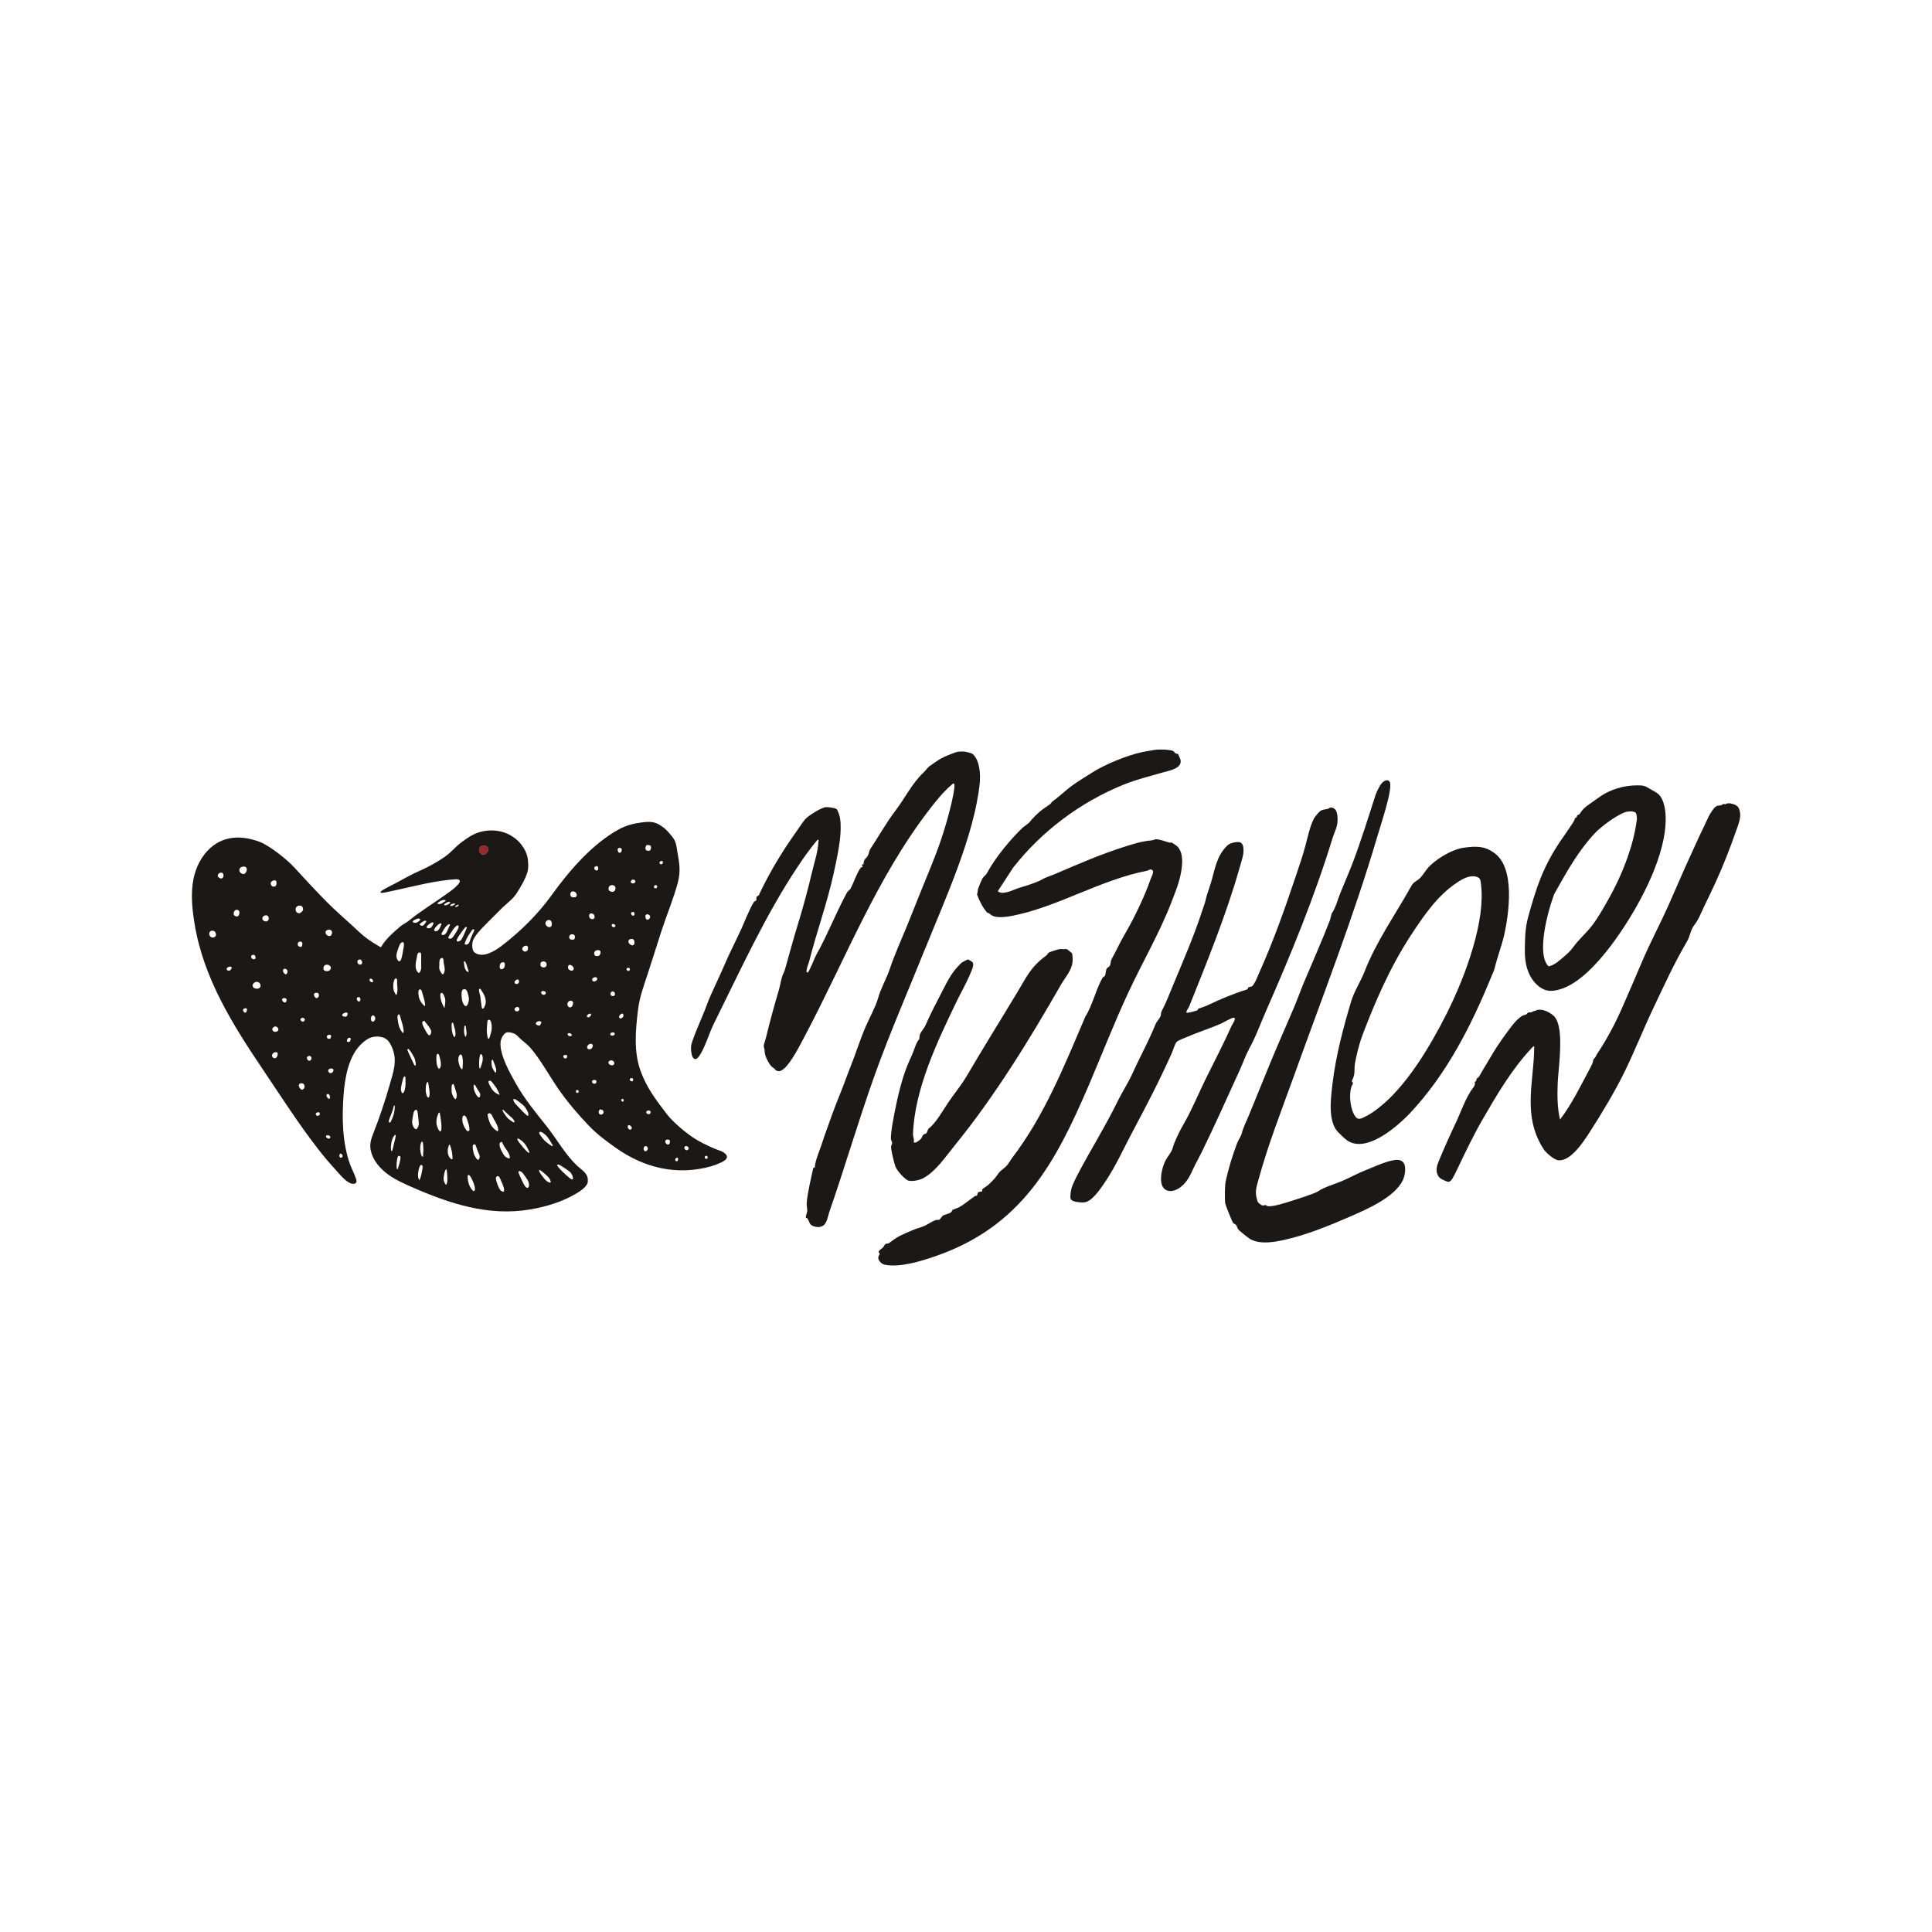 <?xml version="1.0" encoding="UTF-8"?>
<svg id="Layer_1" data-name="Layer 1" xmlns="http://www.w3.org/2000/svg" viewBox="0 0 360 360">
  <defs>
    <style>
      .cls-1 {
        fill: #1b1815;
      }

      .cls-2 {
        fill: #922b29;
      }
    </style>
  </defs>
  <g>
    <path class="cls-1" d="M135.26,215.1c-.11-.13-.26-.24-.4-.34-.33-.23-.74-.37-1.12-.5-.45-.15-.89-.36-1.33-.55-.93-.42-1.85-.87-2.72-1.4-1.74-1.06-4.26-3.17-5.49-4.78-1.98-2.59-3.71-4.85-4.84-7.98-1.33-3.69-.92-7.76-.45-11.56.28-2.24,1.02-4.21,1.72-6.33.9-2.76,1.76-5.53,2.66-8.3.98-2.99,2.21-5.9,3.02-8.93.57-2.15.26-3.63-.1-5.76-.15-.89-.19-1.65-.71-2.43-.3-.44-1.26-1.58-1.67-1.89-1.44-1.13-2.25-1.36-4.12-1.12-1.6.2-3.03.55-4.44,1.33-4.99,2.75-9.28,7.79-12.55,12.33-2.53,3.51-5.82,6.74-9.28,9.38-1.21.92-3.45,2.32-4.96,1.25-.53-.37-.53-1.3-.44-1.92.15-1.12,1.97-2.83,2.75-3.65.82-.85,1.69-1.65,2.51-2.51.92-.96,2.23-1.82,2.96-2.98.75-1.18,1.6-2.57,2.01-3.93.24-.76.18-2.14,0-2.91-.35-1.45-1.49-2.95-2.74-3.72-1.81-1.21-4.11-1.45-6.2-.84-1.26.38-2.31,1.12-3.35,1.89-.78.57-1.4,1.27-2.11,1.91-1.23,1.15-3.98,2.67-5.51,3.33-1.64.7-3.21,1.61-4.77,2.45-.44.24-.89.44-1.32.68-.04.02-.07.04-.11.06-.38.2-.77.4-1.12.67-.06.05-.14.11-.13.2.01.07.08.1.15.12.04,0,.07,0,.11,0,.14,0,.29-.02.44-.05.22-.03.43-.09.64-.13.47-.09.94-.19,1.41-.3.94-.2,1.87-.42,2.81-.63,1.87-.43,3.74-.84,5.63-1.12.92-.14,1.84-.24,2.76-.3.19-.01.37-.02.54.04,1.2.39-1.79,2.42-2.16,2.68-2.38,1.71-4.83,3.19-7.09,5.02-.49.4-1.09.66-1.57,1.06-1.13.95-2.53,2.18-3.33,3.43-.09.14-.17.28-.26.44-.18-.05-.62-.35-.81-.46-1.22-.71-2.27-1.45-3.29-2.42-2.06-1.95-4.23-3.76-6.2-5.77-2.03-2.06-3.99-4.19-5.95-6.32-1.34-1.46-4.53-3.97-6.35-4.67-3.84-1.46-7.63-1.07-10.26,2.28-2.95,3.79-2.59,8.65-1.86,13.09,1.7,10.17,7.15,18.78,12.78,27.14,3.3,4.91,6.52,9.94,10.14,14.62,1.05,1.36,2.15,2.68,3.32,3.94.69.74,2.33,2.93,3.56,2.62.55-.14.34-.7.21-1.07-.17-.5-.4-.99-.61-1.47-.15-.33-.29-.66-.42-1-1.48-4.06-1.55-8.72-1.23-12.98.24-3.24.92-7.39,3.49-9.68,1.06-.93,1.82-1.31,3.25-1.19v.02c1.13.12,1.69.71,2.17,1.72,1.23,2.58.39,4.74-.35,7.34-.85,2.97-1.84,5.92-2.97,8.81-.26.68-.54,1.37-.6,2.09-.07.78.11,1.58.42,2.29.64,1.46,1.79,2.65,3.1,3.56,1.31.91,2.77,1.56,4.23,2.2,7.02,3.08,14.23,5.47,21.98,4.17,3.01-.51,6.07-1.43,8.7-3.01.69-.41,1.99-1.27,2.08-2.12.16-1.58-.98-2.09-1.95-3-2.23-2.08-3.72-4.84-5.59-7.22-2.13-2.71-4.14-5.06-5.86-8.12-1.14-2-3.05-5.42-2.85-7.7.04-.45.26-1.03.61-1.42.3-.38.62-.48,1.12-.4.08,0,.16.02.24.04,1.01.21,1.16.65,1.84,1.25.58.52,1.19.94,1.72,1.54,1.97,2.28,3.57,5.29,5.31,7.79,1.67,2.4,3.55,4.6,5.58,6.72,1.6,1.67,3.1,2.77,4.97,4.1,5.3,3.79,11.49,5.31,17.89,3.49.53-.15,1.19-.4,1.69-.64.41-.2,1.15-.52,1.21-1.05.02-.17-.06-.35-.17-.48ZM123.03,160.52s.04-.03.07-.04c.14-.05.38-.08.41.07.04.19-.04.46-.26.5-.16.04-.35-.08-.36-.25-.01-.11.04-.22.14-.29ZM121.96,165.02s.01-.02.02-.02c.02-.02.05-.05.08-.06.04-.02.08-.02.12-.02.41.05.35.6-.05.61-.13,0-.26-.09-.28-.22-.02-.1.04-.21.11-.29ZM120.46,157.51s.03-.04.05-.05c.02,0,.04,0,.06,0,.19,0,.49-.02.64.13.02.02.05.05.06.09.11.22.01.72-.22.82-.08.03-.17.04-.26.04-.07,0-.14,0-.2-.02-.19-.06-.32-.25-.33-.45-.01-.2.07-.39.19-.54ZM120.4,170.43s.04-.02.06-.03c.13-.06.22-.05.36.01.13.06.25.14.3.28.09.28-.09.57-.36.66-.1.03-.21.03-.3-.03-.05-.04-.08-.08-.1-.13-.1-.19-.18-.64.04-.76ZM40.24,174.2s0,.1-.02.14c-.02.04-.05.08-.07.11-.06.07-.14.14-.23.19-.21.11-.49.07-.68-.09s-.28-.41-.25-.65c.05-.55.86-.64,1.13-.2.09.14.12.31.12.47,0,0,0,.01,0,.02ZM41.32,163.67c-.15.06-.32-.01-.46-.1-.06-.04-.13-.09-.18-.15-.08-.1-.12-.24-.09-.36s.1-.24.21-.32c.05-.03.1-.06.15-.08.74-.34.95.78.38,1.02ZM43.15,180.4c-.02.14-.12.24-.21.34-.06.06-.12.12-.21.14-.08.02-.17,0-.25-.04,0,0-.01,0-.02,0-.06-.02-.12-.05-.16-.1-.15-.15-.03-.37.11-.47.2-.14.83-.32.75.14ZM44.51,170.52c-.06.1-.16.2-.27.23-.04.02-.08.02-.12.02-.1,0-.2-.04-.29-.08-.09-.04-.18-.1-.23-.18-.06-.08-.07-.19-.06-.3.02-.38.23-.7.63-.68.49.02.53.64.34.98ZM44.62,162.24c-.07-.49.24-.69.68-.76.62-.11.84.43.59.94-.07.15-.16.31-.31.39-.37.2-.91-.17-.97-.56ZM45.71,188.71c-.31,0-.82-.77.06-.84.49-.05.16.85-.06.84ZM46.85,178.49c-.13-.19-.05-.43.14-.53.27-.13.52-.02.6.27.03.12.07.34-.03.42-.04.04-.11.07-.18.08-.09.02-.19.01-.26-.02-.05-.02-.1-.06-.15-.1-.05-.04-.1-.08-.14-.13ZM48.51,183.86s-.03.06-.04.09c-.09.14-.25.24-.41.27s-.34.01-.5-.04c-.5-.14-.68-.59-.28-.98.15-.15.36-.24.57-.25.33-.01.57.2.67.52.04.13.04.27,0,.39ZM50,171.46c-.07.1-.18.18-.3.22-.05.01-.1.02-.16.02-.08,0-.16-.03-.24-.06-.11-.04-.22-.09-.3-.18-.28-.35,0-.77.36-.87.2-.06.47-.04.6.14.14.21.17.52.03.74ZM50.5,164.38c.12-.21.4-.33.63-.35.49-.06.45.68.29.96-.03.05-.06.11-.11.14-.1.08-.24.07-.37.07-.06,0-.11,0-.16-.03-.05-.02-.1-.06-.14-.1-.13-.13-.22-.32-.2-.51,0-.07.03-.13.06-.19ZM51.29,197.18c-.06.02-.13.02-.2,0-.4-.1-.53-.57-.27-.86.12-.13.28-.22.45-.25.1-.02.4-.01.44.12.12.32-.07.9-.43.99ZM51.87,191.94c-.02.06-.06.12-.12.16-.19.17-.48.21-.71.12-.22-.1-.38-.34-.27-.58.03-.06.06-.11.1-.15.09-.1.2-.18.33-.21.33-.08.64.21.67.53,0,.05,0,.1,0,.15ZM53.23,186.77s-.03.03-.06.04c-.02,0-.03,0-.05,0h-.02c-.27-.02-.56-.29-.53-.59.02-.19.21-.24.37-.24.2,0,.32.02.43.17.02.02.03.05.03.08.03.19-.04.4-.18.54ZM53.44,181.44c-.37.48-1.16-.86-.38-.92.48-.04.66.58.38.92ZM60.79,173.43c.07-.08.16-.14.27-.16.53-.15.95.16.78.75-.06.2-.22.38-.42.4-.46.06-1.03-.59-.64-.99ZM55.53,176.19c-.02-.05-.04-.1-.04-.16-.02-.11-.02-.22.01-.32,0-.02.02-.04.03-.06.11-.17.4-.23.58-.18.32.09.26.63.13.85-.04.06-.09.12-.16.13-.04,0-.1,0-.14-.01-.16-.04-.33-.1-.41-.25ZM56.53,202.93c-.12.1-.27.16-.41.07-.21-.13-.42-.43-.44-.68-.02-.23.1-.4.33-.45.21-.04.53,0,.64.21.04.08.06.16.08.24.01.05.02.1.02.16,0,.15-.09.34-.22.46ZM56.68,190.26s-.06.06-.1.09c-.25.14-.74-.25-.57-.5.27-.42,1.11-.1.67.41ZM55.92,170.13c-.16.06-.35.04-.5-.04-.32-.18-.43-.69-.25-1,.16-.29.67-.43.96-.29.28.14.42.51.31.8-.04.11-.11.21-.19.29-.09.09-.19.18-.31.22,0,0-.01,0-.02,0ZM57.85,197.59c-.14.08-.33.08-.46-.03-.04-.04-.08-.08-.11-.14-.04-.07-.08-.14-.09-.22,0-.01,0-.02,0-.04-.01-.18.12-.32.29-.38.2-.06.42-.04.5.17.02.07.05.14.06.2.02.16-.05.33-.19.42ZM58.72,185.83c-.15-.17-.3-.41-.19-.64.08-.18.46-.24.64-.18.24.07.25.32.24.53-.02.21-.17.39-.38.44-.14.04-.21-.05-.31-.15ZM59.58,207.67c-.04.14-.26.24-.4.25-.18.02-.28-.12-.32-.27-.05-.16.03-.28.19-.34.14-.05.39-.11.49.04.04.06.04.13.05.2,0,.04,0,.08,0,.12ZM60.59,179.83c.51-.27,1.38.21.93.87-.18.27-.63.32-.92.22-.31-.1-.38-.4-.31-.69.05-.2.16-.33.3-.4ZM61.65,193.36c-.02.06-.06.11-.12.15-.08.06-.24.08-.34.05-.09-.02-.17-.08-.22-.15-.11-.15-.12-.36.05-.48.14-.1.49-.19.62-.04.02.02.04.05.04.09.02.1,0,.28-.04.37ZM61.01,203.86s.08,0,.13,0c.12.02.21.1.26.2.05.11.06.24.07.36,0,.06.01.13,0,.19-.09.36-.49-.08-.56-.23-.08-.16-.14-.47.1-.52ZM61.44,212.11s-.1.06-.15.07c-.09,0-.18-.04-.26-.08-.09-.05-.18-.1-.24-.18-.07-.12-.03-.3.1-.36.04-.01.07-.01.1-.01.12,0,.26-.01.37.05.2.12.28.36.08.52ZM61.76,199.94s-.02.01-.04.01c-.16.04-.32-.02-.43-.14-.53-.58.61-.99.83-.51.1.23-.14.56-.36.64ZM63.76,215.61c-.09.12-.31.15-.42.04-.12-.11-.12-.36-.07-.5.02-.06.06-.11.11-.15.14-.09.31.05.39.17.09.13.1.32,0,.45ZM63.84,189.31s-.04-.04-.05-.07c-.18-.38.92-.84.98-.37.04.23-.12.56-.38.58-.14.01-.45-.03-.56-.14ZM65.3,193.84c-.02.09-.06.18-.12.24-.09.08-.22.08-.33.07-.05,0-.09,0-.13-.04-.04-.02-.06-.06-.07-.11-.04-.17.09-.44.19-.52.13-.11.42-.18.5.01.02.04.01.08.01.12,0,.08-.02.16-.04.23ZM67.1,186.47c-.04.08-.1.14-.18.16-.02,0-.04,0-.06,0-.3-.04-.59-.72-.17-.81.17-.05.35-.03.42.16,0,.02.01.04.02.07,0,.06.01.12.02.18,0,.08,0,.17-.04.25ZM67.4,179.63c-.04.05-.1.09-.17.1-.02,0-.03,0-.05,0-.02,0-.05,0-.07,0-.08,0-.16,0-.23-.04-.3-.12-.42-.74-.06-.86.16-.05.34-.07.47.05.18.17.28.53.1.74ZM68.94,182.83c-.1-.13-.13-.35,0-.44s.32,0,.43.11c.1.1.2.32.12.45-.05.07-.16.07-.23.06-.12,0-.24-.08-.32-.18ZM69.91,189.91c-.05.24-.25.5-.5.45-.24-.05-.32-.35-.31-.59.01-.2.16-.55.39-.58.13-.02.23.1.3.19.12.14.15.35.12.52ZM104.12,217.01c.27.07,1.88,1.15,2.11,1.38.27.27.43.62.52.99.02.1.04.2,0,.3,0,.02-.01.04-.03.05-.02.03-.06.04-.1.04-.16,0-.27-.12-.39-.2-.07-.04-.14-.1-.2-.15-.39-.31-.75-.65-1.11-1-.3-.3-.62-.6-.88-.93-.16-.2-.42-.61.07-.48ZM100.59,210.91c.08-.02.18,0,.26.02.22.08.41.22.59.37.15.12.29.24.42.38.03.04.06.07.09.11.18.23.35.48.51.73.08.13.16.26.24.4.1.16.2.31.29.47.02.04.04.08.01.12-.03.04-.09.04-.14.02-.24-.09-.44-.24-.64-.39-.18-.14-.37-.28-.54-.43-.08-.07-.16-.15-.24-.23-.25-.25-.48-.53-.68-.83-.08-.12-.48-.64-.17-.73ZM100.48,218.01s.1-.02.14.01c.43.28.82.62,1.19.96.32.3.66.64.78,1.07.18.6-.49.2-.72.02-.31-.23-.55-.58-.78-.87-.14-.18-.28-.37-.41-.56-.12-.17-.25-.36-.22-.58,0-.02,0-.04.02-.05ZM93.04,204c-.48-.16-1-.54-1.3-.94-.2-.26-.69-1.14-.72-1.44-.03-.31.38-.3.59-.08.2.22.72.93.9,1.2.1.17.63,1.14.54,1.24ZM91.73,197.47c.1-.01.12.08.15.14.15.32.57,1.39.58,1.7,0,.2-.03.37-.06.56-.16.15-.66-.89-.7-1.02-.07-.22-.24-1.3.03-1.37ZM89.36,157.95c.12-.2.36-.31.59-.34.18-.03.36-.02.51.02.21.05.41.17.49.38.04.1.05.22.04.34-.06.44-.54.91-1,.87-.4-.04-.7-.46-.73-.84,0-.14.02-.29.1-.42ZM88.16,173.14c.08-.01.16,0,.2.08.04.08,0,.18-.03.26-.27.58-.56,1.15-.75,1.76-.07.23-.15.47-.33.63-.14.12-.33.18-.51.14-.04,0-.08-.02-.1-.05-.11-.12,0-.33.05-.44.06-.18.14-.36.22-.53.27-.57.64-1.08.99-1.6.05-.08.11-.17.2-.21.02,0,.04-.02.06-.02ZM86.46,187.23c-.26-.36-.37-.79-.41-1.23-.04-.42-.11-.94.02-1.34.08-.23.28-.38.53-.34.4.05.5.57.59.89.16.55.27.96.1,1.53-.13.45-.39,1.11-.84.49ZM86.92,192.73c0,.1-.03.19-.06.28-.02.04-.03.18-.1.17-.08-.02-.12-.13-.14-.19-.19-.49-.17-1.05-.11-1.56.01-.1.02-.2.07-.29,0-.01.02-.02.03-.03,0,0,0,0,.02,0,.03-.02.07,0,.1.02.1.11.08.32.1.46.02.19.06.37.08.56.02.19.04.39.02.58ZM86.47,179.17s.02-.06.06-.07c0,0,0,0,.01,0,.1,0,.22.26.26.33.2.38.25.8.41,1.2.05.14.12.27.12.42,0,.02,0,.04-.02.05-.01.01-.03.01-.04.01-.12,0-.22-.07-.31-.15-.27-.26-.37-.62-.44-.98-.02-.14-.04-.28-.05-.42,0-.12-.04-.28-.02-.39ZM86.62,172.87s.04-.04.06-.06c.15-.15.36-.1.28.14-.09.26-.21.51-.32.76l-.18.39c-.05.1-.1.2-.14.31,0,.02-.02.04-.03.06-.03.04-.05.1-.07.15l-.09.18c-.14.31-.35.54-.69.63-.13.03-.33,0-.35-.17,0-.08.02-.16.06-.23.19-.41.43-.78.71-1.14s.47-.71.78-1.02ZM84.04,174.9c-.13.05-.45,0-.49-.16-.02-.08.01-.16.05-.23.06-.12.13-.23.2-.34.35-.53.67-1.14,1.15-1.57.06-.05.12-.11.19-.14s.16-.04.22,0c.08.04.11.13.11.22s-.03.17-.06.25c-.21.5-.51.94-.81,1.39-.15.22-.3.46-.55.57,0,0,0,0-.01,0ZM84.79,193.1s-.01.04-.02.06c0,0-.01.02-.02.03-.03.05-.05.08-.11.05-.03-.02-.06-.06-.08-.09-.08-.11-.11-.25-.17-.38-.04-.08-.06-.17-.09-.26-.1-.38-.14-.77-.14-1.16,0-.22-.04-.53.06-.74.01-.02.02-.04.04-.06.03-.02.08-.02.11,0,.03.02.06.05.07.09.05.09.05.19.08.29.18.71.51,1.43.28,2.16ZM81.94,197.05c.1.34.16.68.21,1.03,0,.02,0,.04,0,.07.02.26,0,.48-.1.73-.08.19-.23.41-.39.15-.32-.46-.39-1.56-.34-2.11,0-.1.04-.51.16-.54.06-.02.14-.02.2.02.15.1.22.5.26.66ZM81.86,179.78c.01-.28-.02-.72.1-.97.04-.07.08-.14.14-.2.04-.04.09-.08.15-.09.47-.14.38.61.42.85.12.75.42,1.5-.1,2.19-.24.06-.68-.82-.71-1.03-.04-.24-.01-.5,0-.74ZM82.1,186.06c-.04-.24-.12-.81.04-.98.37-.38.77.8.81,1.07.08.51-.04,1.08-.1,1.59-.13.03-.09-.02-.13-.08-.26-.4-.53-1.13-.61-1.6ZM82.75,174.19c-.08.03-.16.05-.25.04-.08-.01-.24-.05-.24-.16,0-.16.13-.34.21-.48.09-.16.18-.31.27-.47.19-.3.42-.58.7-.8.09-.07.45-.22.4.03-.02.08-.07.16-.1.23l-.12.26-.24.53c-.15.33-.26.66-.63.81ZM85.46,168.62s0,.04-.02.08c-.08.12-.21.23-.35.28-.07.02-.15.02-.22.01-.02,0-.03,0-.04-.01-.15-.11.39-.36.46-.38s.16-.03.18.02ZM84.83,168.41s0,.02,0,.03c0,.02-.03.04-.04.05-.2.18-.46.3-.73.34-.04,0-.08,0-.11,0s-.07-.04-.07-.08c0-.04.03-.07.05-.1.12-.12.23-.23.4-.26.06-.01.45-.06.49.02ZM83.91,168.17s0,.01,0,.02c-.02.11-.27.23-.36.29-.1.07-.21.13-.33.17-.12.04-.26.05-.39.03-.03,0-.06-.01-.07-.04,0-.01,0-.03,0-.04,0-.09.08-.17.16-.22.21-.15.46-.32.72-.32.08,0,.27.02.27.12ZM82.59,167.7s.02,0,.03,0c.09-.01.18,0,.26,0,.06.01.2.03.16.13-.02.04-.05.06-.09.09-.16.11-.33.22-.49.32-.11.07-.22.14-.34.18-.18.05-.36.03-.54,0-.02,0-.05-.01-.07-.04-.02-.04,0-.09.04-.12.14-.15.31-.27.49-.35s.35-.18.54-.21ZM79.42,171.63c.05.09-.07.23-.13.31-.12.19-.23.35-.41.49-.03.02-.05.04-.08.05-.12.05-.26,0-.38-.03-.13-.03-.25-.12-.17-.27.02-.05.07-.09.11-.13.18-.16.38-.3.6-.41.07-.04.14-.07.22-.08.05-.01.11-.02.16,0s.08.04.1.07ZM78.37,180.85c-.15.4-.28.64-.62.19-.54-.72-.24-1.9-.06-2.73.04-.22.06-.5.19-.69.12-.16.51-.24.56.02.07.34.04.71.04,1.06,0,.38,0,.77,0,1.15,0,.43.06.53-.1,1ZM78.17,184.37c.22-.07.32.05.4.25.1.27.17.56.25.84.18.6.37,1.2.4,1.82,0,.08.04.11-.07.18-.45-.29-.86-.91-1.03-1.42-.1-.32-.34-1.54.06-1.67ZM78.29,171.36s0,.02,0,.03c-.05.2-.44.4-.6.49-.05.03-.1.05-.16.07-.04,0-.08.01-.12.01-.13,0-.39-.02-.48-.14-.21-.27.83-.67.99-.67.13,0,.38.03.37.21ZM74.3,176.48c.1-.26.19-.58.41-.78.1-.09.23-.15.36-.13.4.06.1,1.14.06,1.4-.08.5-.16,1.01-.29,1.5-.24.9-.65.86-.93,0-.16-.5.19-1.49.39-1.99ZM75.2,192.28c0,.06,0,.14-.04.19,0,0-.02.02-.02.02-.01,0-.02,0-.03,0,0,0-.01,0-.02-.01-.64-.6-.88-1.6-.98-2.45-.02-.21-.07-.43-.05-.64.01-.14.2-.53.38-.32.04.04.05.09.07.14.16.54.32,1.08.47,1.62.14.47.23.96.23,1.45ZM72.63,209.18c-.11,0-.17-.12-.18-.23-.01-.22.07-.42.16-.62.16-.38.32-.78.46-1.18.05-.14.1-.28.14-.42.02-.07.04-.14.06-.2.05-.16.07-.42.19-.54.02-.02.06,0,.08.02.02.03.02.06.02.09.02,1.02-.28,2.06-.77,2.95-.04.07-.09.14-.17.15ZM73.73,211.63c-.03.42-.16.84-.26,1.25-.14.52-.22,1.06-.41,1.57,0,.02-.01.04-.03.04-.02.01-.04.01-.06,0-.07-.03-.09-.12-.1-.19-.06-.47-.02-.95.07-1.41.08-.44.22-.86.48-1.23.1-.14.35-.36.31-.04ZM73.84,185.4c-.1-.04-.23-.32-.29-.42-.1-.17-.17-.36-.21-.56-.04-.18-.06-.38-.06-.57,0-.13,0-.26,0-.38,0-.11.02-.21.04-.31.06-.22.12-.6.27-.77.17-.18.34-.07.39.14.01.05.02.09.02.14.01.19.01.36,0,.54-.02.2.04.4.04.6.02.28.04.56.02.84,0,.06-.14.78-.22.75ZM74.61,215.86c0,.16-.05.34-.08.5-.03.17-.07.34-.12.5-.08.32-.2.63-.29.96,0,.01,0,.03-.02.04-.02.02-.06.02-.08,0-.02-.02-.04-.04-.05-.07-.1-.25-.08-.52-.07-.79,0-.29.04-.58.08-.88.04-.2.06-.46.19-.64.1-.15.33-.15.42.04.05.1.04.22.02.34ZM75.53,202.48c-.04.25-.08.5-.15.74-.03.09-.06.18-.11.27-.02.03-.13.14-.13.16-.29.22-.42-.42-.43-.63-.03-.38.27-1.63.39-2.03.03-.12.26-.66.42-.32.03.06.03.12.03.19,0,.3.02.6.02.9,0,.26-.01.48-.04.73ZM76.22,196.39c-.04-.09-.08-.18-.12-.28-.05-.12-.1-.23-.15-.35-.02-.06-.04-.13-.03-.19,0-.02,0-.03.02-.04.02-.04.07-.08.12-.08.06,0,.1.04.13.08.4.41.68.95.95,1.44.13.23.2.5.25.76.05.24.12.53.06.78,0,.02-.01.03-.02.04-.02.02-.04.02-.06.01-.12-.03-.18-.14-.23-.24-.32-.63-.61-1.28-.9-1.93ZM77.21,210.21c-.61-.7-.4-1.56-.24-2.38.05-.23.07-.48.17-.7.06-.13.24-.37.41-.35.23.02.27.5.3.68.08.6.12,1.2.19,1.8.02.24-.04.46-.13.68-.16.37-.34.69-.71.27ZM78.74,217.64c-.04.3-.1.59-.16.88-.1.44-.18.94-.41,1.33,0,.02-.03.04-.05.04,0,0-.02-.02-.02-.02-.32-.57-.22-1.24-.1-1.86.06-.28.15-.56.3-.81.05-.08.11-.16.21-.14.09.02.16.09.2.16.06.12.04.27.03.41ZM78.86,214.81c-.02.22,0,.43-.03.65,0,.01,0,.03,0,.04,0,.03-.02.06-.04.06-.02,0-.05,0-.07-.02-.24-.19-.28-.52-.35-.81-.07-.32-.08-.65-.06-.98.01-.18.03-.37.07-.55.03-.11.11-.47.25-.46.06,0,.12.05.14.1.03.05.04.12.05.18.05.38.06.79.07,1.18,0,.21,0,.41-.03.62ZM80.05,203.97c-.06.61-.3.79-.55.14-.18-.44-.19-1.06-.16-1.55.02-.2.04-.4.1-.59.02-.08.28-.57.34-.3.08.37.12.76.18,1.14.06.38.12.77.08,1.16ZM80.29,192.59c-.03.08-.14.31-.22.33-.32.08-.8-.92-.93-1.16-.16-.3-.34-.6-.42-.92-.04-.14-.08-.31,0-.44.08-.13.32-.24.42-.1.31.43.68.84.97,1.29.12.2.23.42.24.66,0,.12-.02.24-.06.34ZM80.27,172.87c-.14.1-.31.1-.48.09-.06,0-.12,0-.17-.03s-.11-.06-.13-.12c-.02-.05,0-.11.02-.15.04-.08.12-.15.18-.22.06-.07.13-.14.21-.2.16-.14.35-.25.55-.33.05-.02.11-.04.17-.04.38,0-.09.72-.19.83-.05.06-.11.12-.17.16ZM81.16,172.79c.1-.12.21-.24.32-.35.18-.18.39-.36.64-.39.22-.03.13.23.07.34-.19.4-.35.93-.81,1.1-.02,0-.05.02-.07.02-.03,0-.05,0-.08,0-.11,0-.22,0-.3-.1-.06-.08-.05-.17,0-.26.06-.13.14-.24.23-.36ZM82.19,210.63s-.02.08-.04.12c-.01.03-.04.06-.06.07,0,0-.02,0-.03.01-.05.01-.1,0-.13-.04-.04-.03-.06-.07-.09-.11-.05-.08-.1-.16-.16-.23-.09-.14-.11-.28-.17-.42-.06-.14-.11-.29-.14-.44-.07-.3-.06-.6-.03-.91.04-.41.18-.82.34-1.2.02-.05.05-.11.1-.14.04-.03.12-.03.15.02,0,.02.01.04.02.06.1.53.18,1.07.24,1.61.07.52.12,1.07.02,1.59ZM83.37,220c0,.1-.15.7-.18.73-.19.16-.48-.64-.51-.8-.05-.34.02-.7.07-1.03.06-.34.13-.7.32-1,0,0,.01-.02.02-.03.02-.01.05,0,.07.02.06.04.08.12.09.2.06.32.06.62.08.94.02.32.05.65.02.98ZM84.29,215.97c-.05.06-.16.04-.22,0-.52-.35-.67-1.1-.64-1.69.02-.19.07-.39.12-.58.05-.17.16-.65.32-.28.31.76.42,1.58.46,2.4,0,.06,0,.11-.03.16ZM84.91,204.81c-.26.06-.66-.87-.71-1.1-.06-.29-.16-1.6.15-1.7.06-.02.14-.03.18.03.03.04.04.08.06.13.14.46.29.91.43,1.36.13.43.16.88-.11,1.27ZM86.09,199.24s-.07-.02-.09-.04c-.21-.2-.32-.47-.41-.74-.03-.1-.06-.2-.09-.3-.08-.29-.12-.59-.09-.89.02-.25.1-.69.4-.77.22-.05.31.28.34.44.16.7.1,1.44.03,2.16,0,.06-.03.14-.09.14ZM86.9,210.58c-.51-.65-.84-1.52-.74-2.36.04-.28.3-.48.53-.28.21.19.3.48.38.74.19.62.41,1.19.41,1.84-.03.15-.17.28-.32.26-.11-.02-.19-.12-.26-.2ZM88.33,221.93s-.09,0-.13,0c-.02-.01-.05-.02-.07-.04-.06-.04-.1-.1-.15-.16-.19-.24-.35-.47-.48-.75-.12-.26-.2-.54-.26-.82-.05-.22-.07-.44-.09-.66,0-.14-.07-.46.08-.54.17-.08.32.11.4.23.12.18.22.37.31.56.27.57.56,1.21.56,1.85,0,.13-.04.29-.17.33ZM89.15,216.12c-.3.09-.73-.8-.82-1.03-.11-.33-.39-1.53-.16-1.76.08-.08.34-.15.42-.04.04.05.38,1.08.45,1.26.21.52.6,1.02.1,1.58ZM89.45,204.28c-.24.73-.9-.6-1-.85-.14-.37-.22-.76-.2-1.16,0-.06.02-.14.08-.15.02,0,.04,0,.06,0,.14.05.22.2.29.33.17.33.36.67.58.96.19.26.29.53.19.86ZM89.48,199.1c-.12.04-.14-.06-.15-.16-.1-.6-.06-1.71.11-2.3.03-.08.05-.17.14-.22.24-.05.35.45.36.61.08.71-.24,1.41-.46,2.06ZM90.33,187.47c-.05.13-.11.25-.18.36-.02.04-.06.09-.1.11-.08.04-.17,0-.22-.08-.05-.07-.07-.16-.08-.24-.11-.66-.15-1.32-.25-1.97-.04-.24-.13-.48-.18-.73-.03-.14-.18-.77.12-.68.09.02.15.11.2.2.25.38.5.77.67,1.2.25.61.28,1.23.03,1.84ZM90.73,191.6c0-.24.03-.48.05-.71.02-.22,0-.44.06-.64,0-.02.01-.03.02-.05.02-.05.04-.09.08-.13.06-.05.14-.07.21-.06.39.08.45.89.48,1.2,0,.34,0,.66-.08.99-.07.32-.18.63-.27.95-.03.12-.07.24-.14.34-.02.04-.06.07-.1.08-.17.03-.2-.41-.22-.5-.1-.48-.13-.97-.11-1.46ZM91.35,209.38c-.15-.31-.62-1.57-.44-1.83.06-.06.17-.1.25-.1.44-.06.62.68.82,1.02.2.33.4.66.56,1.01.16.33.33.74.29,1.11,0,.06-.02.12-.06.15-.04.03-.09.03-.14.02-.04-.01-.08-.04-.12-.07-.51-.37-.88-.74-1.16-1.31ZM93.91,221.97c-.07.24-.53-.06-.64-.17-.36-.35-.88-1.79-.87-2.28,0-.21.25-.46.47-.34.24.12.39.59.49.82.15.33.3.66.41,1,.1.29.24.66.14.97ZM98.18,221.32c-.39-.18-.62-.75-.8-1.1-.26-.52-.5-1.06-.72-1.6-.03-.07-.05-.14-.05-.21.01-.18.09-.22.28-.18.12.03.25.1.35.19.26.24.46.56.66.85.26.36.56.74.64,1.2.01.09.02.18.04.28.02.19-.1.72-.4.58ZM98.65,214.64s0,.09-.02.12c-.04.04-.1.05-.16.03-.05-.02-.1-.06-.14-.1-.06-.06-.12-.12-.18-.17-.42-.4-.78-.84-1.14-1.3-.07-.1-.82-.94-.55-1.06.13-.06.37.13.47.2.41.27.76.62,1.04,1.02.25.36.41.76.62,1.14.02.04.04.08.05.12ZM95.9,204.79c.26.06,1.56,1.07,1.77,1.31.2.25.38.5.53.79.14.26.28.55.26.84,0,.04,0,.09-.03.12-.02.04-.06.07-.1.07-.04,0-.07-.03-.1-.05-.55-.43-1.05-.98-1.52-1.48-.33-.36-.82-.78-1-1.24-.08-.22-.1-.43.2-.36ZM93.64,206.78h0s.07-.02.1,0c.4.35.78.75,1.18,1.1.34.29.82.64.94,1.09.01.04.02.09,0,.12-.03.05-.11.05-.17.03-.08-.03-.16-.08-.24-.12-.37-.24-.7-.48-.99-.81-.16-.18-.29-.38-.42-.58-.14-.21-.41-.55-.4-.81v-.03ZM93.53,212.8c.12.17.26.56.39.77.36.58,1.1,1.42,1.08,2.13,0,.4-.74-.08-.89-.22-.15-.14-.28-.36-.39-.54-.26-.42-.92-1.65-.5-2.06.04-.04.24-.16.31-.08ZM93.99,180.23c-.07.14-.2.27-.35.33-.08.03-.18.04-.27.03-.03,0-.06-.02-.09-.03-.07-.04-.1-.11-.13-.18-.07-.2-.05-.42.01-.62.04-.12.1-.24.18-.32.12-.11.29-.14.44-.14.39-.02.3.74.2.94ZM95.9,182.93s.02-.06.04-.09c.1-.18.39-.38.56-.32.07.02.13.08.16.14.1.18.06.42-.08.56-.15.15-.41.19-.57.06-.1-.08-.15-.22-.12-.35ZM96.52,188.41c-.14.06-.32.05-.45-.02-.04-.02-.08-.05-.11-.09-.07-.1-.09-.2-.08-.28.05-.43.93-.6.9.04,0,.16-.12.3-.26.36ZM98.11,177.25c-.11.07-.25.08-.38.05-.05-.01-.1-.04-.14-.06-.91-.62.73-1.57.8-.64.02.24-.06.52-.27.65ZM100.83,190.66c-.04.1-.08.18-.14.27-.03.05-.06.1-.1.13-.07.05-.15.05-.23.04-.02,0-.05,0-.07-.02-.2-.05-.53-.21-.42-.46.12-.28.55-.4.82-.32.04.02.08.03.12.06.07.07.06.2.03.3ZM101.65,185.21c-.09.14-.27.18-.43.15-.08-.02-.16-.05-.23-.11-.07-.06-.12-.13-.14-.22-.14-.63,1.15-.38.8.17ZM101.86,179.78c0,.08-.03.16-.07.24-.06.1-.16.18-.28.22-.04.01-.07.02-.11.03-.16.02-.32-.03-.46-.1-.06-.03-.11-.07-.15-.12-.05-.06-.08-.15-.08-.23-.02-.16,0-.32.08-.46.18-.29.75-.27.95-.01.1.12.13.28.12.44ZM102.79,172.43c-.04.12-.1.23-.21.29-.03.02-.06.03-.1.04-.09.02-.19,0-.28-.02-.25-.08-.47-.28-.54-.53-.12-.43.25-.82.68-.79.43.03.56.65.44,1ZM105.67,196.88c-.01.07-.02.14-.05.2-.03.06-.08.12-.14.14-.05.02-.11.02-.16.01-.02,0-.05,0-.07-.02-.29-.09-.43-.48-.09-.62.11-.04.24-.02.35,0,.06.01.11.03.15.07.04.06.03.13.02.2ZM106.41,193.06c-.09.04-.2.04-.3.01-.02,0-.04-.01-.05-.02-.1-.04-.18-.09-.24-.17-.06-.09-.08-.22,0-.3.3-.26,1.04.24.59.47ZM106.7,187.29c-.04.11-.1.22-.18.29-.36.33-.74-.01-.79-.4-.01-.09,0-.18.03-.27.08-.2.23-.38.44-.43.2-.06.45.03.55.22.09.18.03.4-.05.58ZM106.83,180.73c-.1.13-.3.17-.46.13-.16-.04-.3-.16-.42-.28-.03-.03-.06-.06-.08-.1-.02-.05-.03-.11-.03-.17,0-.09,0-.18.02-.27.12-.38.52-.27.79-.04.12.1.2.22.23.32.04.14.03.3-.06.42ZM107.13,174.66c0,.14-.04.29-.15.37-.08.06-.19.06-.3.06h-.03c-.14,0-.29,0-.4-.08-.14-.09-.2-.28-.19-.44.02-.21.16-.4.37-.46.25-.07.56,0,.67.26.04.09.04.19.03.29ZM106.79,167.19s-.04,0-.05,0c-.1-.01-.21-.03-.29-.09-.12-.1-.15-.27-.17-.42-.08-.71.8-.75,1.09-.23.1.18.15.43.02.59-.07.09-.19.14-.3.16-.1.01-.2,0-.29,0ZM107.75,203.57s-.02.01-.02.02c-.18.14-.43.01-.42-.21,0-.09.02-.2.09-.25.08-.05.2-.02.28.02.04.02.08.03.11.06.02.02.03.05.04.08.03.1,0,.21-.08.28ZM111.9,177.33c.03.21-.03.54-.2.68-.15.14-.38.14-.59.14-.41-.01-.49-.63-.26-.88.16-.18.4-.24.63-.23.19,0,.37.08.42.29ZM110.73,161.68c.04-.16.32-.32.47-.3.23.03.28.26.28.47,0,.06,0,.13-.03.18-.03.08-.1.13-.18.15-.04.02-.09.02-.13.02-.25-.01-.45-.28-.4-.52ZM110.05,170.21c.33-.05.58.08.71.4.08.21.05.48-.14.6-.03.02-.07.03-.1.04-.25.07-.55-.05-.68-.28-.12-.22-.1-.71.21-.76ZM109.8,188.9c.09-.02.18-.03.24,0,.03.01.07.03.09.06.02.03.02.08.02.12-.03.24-.46.63-.7.44-.26-.22.06-.52.35-.61ZM109.84,195.53c-.13,0-.26-.04-.34-.14-.01-.02-.02-.03-.04-.05-.16-.25.02-.55.22-.7.18-.15.56-.23.72,0,.11.16.03.47-.07.61-.11.16-.3.27-.5.27ZM111.09,201.77c-.04.06-.1.11-.16.14,0,0-.01,0-.02,0-.08.03-.16.04-.24.02-.34-.06-.54-.49-.15-.66.13-.05.27-.04.41-.02.04,0,.09.02.12.04.07.05.08.15.08.23,0,.08,0,.17-.04.24ZM110.96,182.82c-.25.12-.56.09-.61-.24-.05-.31.26-.44.52-.49.12-.02.25,0,.33.09.22.25.02.52-.23.64ZM112.47,207.3c-.04.12-.1.22-.19.3-.09.08-.22.12-.34.1-.09-.02-.16-.05-.22-.1-.2-.17-.22-.51-.05-.74.05-.07.12-.14.2-.14.04,0,.09,0,.13.02.11.04.22.07.31.14.09.07.16.17.16.29,0,.04,0,.08-.02.13ZM114.31,198.44c-.19.11-.43.06-.62-.02-.2-.09-.34-.26-.31-.48.03-.2.26-.35.45-.36.22,0,.46.09.57.28.11.18.1.46-.09.58ZM114.51,192.75s-.02.03-.02.04c-.07.11-.2.17-.34.19-.09.01-.19,0-.28-.04-.09-.04-.15-.12-.16-.22-.05-.44,1.05-.49.8.03ZM114.55,185.39c-.02.06-.06.12-.11.16-.11.09-.28.06-.41.02-.3-.08-.33-.42-.19-.64.06-.09.14-.16.25-.18.16-.04.33.04.42.18.09.13.1.31.05.46ZM114.64,172.62c-.04.08-.12.14-.2.15-.05,0-.1,0-.14,0-.04,0-.08-.02-.11-.04-.11-.06-.2-.16-.21-.28,0-.05,0-.11.03-.16.01-.02.02-.05.05-.07.21-.19.73.11.59.4ZM114.6,165.89c-.05.09-.13.17-.22.22-.14.08-.32.09-.48.05-.19-.05-.42-.16-.48-.36-.13-.51.19-.9.67-.87.04,0,.09.01.13.02.15.03.3.12.39.25.13.21.1.48-.03.69ZM115.11,158.53s0-.03,0-.04c-.02-.08-.03-.17-.01-.25.1-.4.81-.31.76.16-.02.14-.05.28-.14.38-.09.1-.25.15-.37.1-.13-.06-.19-.2-.22-.34ZM115.43,189.69c-.12-.12-.07-.31,0-.45.04-.08.22-.26.38-.34.3-.15.39.22.35.45-.04.26-.51.57-.74.34ZM116.2,205.18s-.06.08-.1.09c-.11.03-.26-.07-.31-.16,0-.02-.01-.04-.02-.05-.02-.12.04-.26.16-.3.11-.03.2,0,.24.11.04.09.07.23.02.32ZM116.98,180.35c.14-.03.31,0,.36.13.12.31-.18.55-.44.38-.23-.14-.21-.46.08-.52ZM117.7,210.29s-.02.05-.03.07c-.06.1-.21.15-.32.13-.28-.04-.6-.7-.22-.82.2-.06.46.15.55.32.04.09.06.2.03.3ZM117.96,201.3c-.02.07-.06.14-.12.18,0,0-.01,0-.02,0-.09.04-.22,0-.3-.05-.1-.08-.19-.21-.16-.35.03-.16.22-.19.36-.18.09,0,.2.04.24.12.04.08.03.19,0,.28ZM117.91,176.15c-.12.03-.24-.02-.35-.08-.14-.08-.26-.17-.36-.3-.16-.23-.16-.55.1-.72.06-.04.12-.06.19-.07.06-.01.13-.01.19-.02.11,0,.23,0,.32.07.08.06.13.16.17.25.1.28.11.76-.27.86ZM118.21,170.46s-.03.07-.06.1c-.07.07-.16.08-.24.06-.18-.05-.35-.29-.32-.46.03-.18.24-.26.4-.23.24.04.29.32.22.53ZM118.22,164.53c-.12.08-.26.09-.4.06-.06-.02-.11-.04-.16-.06-.04-.02-.09-.06-.11-.1,0-.02-.01-.05-.01-.08,0-.3.25-.5.54-.44.32.06.43.42.14.62ZM120.48,214.45c-.06.04-.14.08-.22.07-.14,0-.25-.13-.3-.26-.08-.19-.02-.47.13-.62.23-.22.54,0,.6.26.06.2-.03.43-.21.55ZM121.15,207.49s-.02.02-.03.02c-.03.03-.06.05-.09.07-.12.06-.36.02-.46-.06-.21-.16-.18-.49.08-.56.15-.04.39-.06.5.06.11.13.12.33,0,.45ZM124.79,213.01c-.04.12-.14.22-.26.25-.09.02-.19,0-.27-.06-.02,0-.03-.02-.04-.02-.25-.18-.42-.64-.04-.81.06-.03.13-.03.2-.03.16,0,.35.02.42.16.02.04.03.1.03.15,0,.12,0,.25-.04.37ZM126.34,216.15c-.04.14-.19.27-.34.23-.15-.04-.2-.22-.17-.36.04-.18.27-.38.45-.26.12.08.09.27.05.39ZM128.26,214.16c-.08.13-.26.2-.4.15-.07-.02-.13-.07-.19-.12-.03-.03-.07-.06-.09-.1-.08-.12-.1-.39.03-.47.34-.22.88.15.65.54ZM131.68,215.93c-.16.05-.36-.08-.37-.25,0-.09.03-.19.11-.24.02-.02.04-.03.06-.04.02-.01.05-.03.08-.03.05-.01.12,0,.16.03.08.04.14.12.15.2.02.14-.06.29-.2.33Z"/>
    <g>
      <path class="cls-2" d="M90.95,158c-.08-.2-.28-.33-.49-.38-.16-.04-.34-.04-.51-.02-.24.04-.47.15-.59.34-.08.12-.11.27-.1.42.03.38.33.8.73.84.47.04.95-.43,1-.87.02-.12,0-.23-.04-.34Z"/>
      <path class="cls-2" d="M90.99,158.33c-.06.44-.54.91-1,.87-.4-.04-.7-.46-.73-.84,0-.14.02-.29.1-.42.12-.2.36-.31.59-.34.18-.03.36-.02.51.02.21.05.41.17.49.38.04.1.05.22.04.34Z"/>
    </g>
  </g>
  <g>
    <g>
      <path class="cls-1" d="M232.71,195.57c-.61,1.04-1.1,2.51-1.63,3.66-2.37,5.23-4.72,10.47-7.24,15.62-.33.68-.79,1.48-1.17,2.24-.78,1.56-1.23,3.02-2.75,4.16-1.05.79-2.71,1.13-3.35-.3-.54-1.2-.03-3.37.52-4.53.41-.87,1.19-1.62,1.44-2.56.29-1.12,1.36-3.27,2-4.37,1.47-2.48,2.81-5.77,4.21-8.6,1.57-3.18,3.23-6.33,4.73-9.7.14-.32.99-1.44.44-1.55-.36-.07-1.96.91-2.42,1.11-2.1.9-4.3,1.6-6.4,2.5-.46.2-1.57.6-1.85.92-.34.38-.66,1.53-.88,2.03-2.3,5.14-4.66,9.69-7.31,14.65-1.74,3.26-3.24,6.66-5.34,9.71-.76,1.1-2.24,3.29-3.59,3.47-.6.08-2.34-.02-2.6-.6-.17-.38,0-1.44.11-1.88.23-.88.86-2.08,1.27-2.87,2.36-4.5,5.15-8.93,7.38-13.52.79-1.62,1.72-3.01,2.52-4.68.43-.89.83-1.8,1.28-2.71,1.09-2.2,2.32-4.65,3.28-7.01.17-.41.84-1.1.93-1.54.1-.46-.05-.42.3-1.07.72-1.36,1.28-2.86,1.87-4.28,1.97-4.73,4.02-9.42,5.62-14.36.2-.63.47-1.28.62-1.99.19-.92.58-1.82.91-2.92.81-2.66,1.01-5.02,3.08-7.05.47-.46,1.5-.68,2.14-.64.99.06.93,1.49.83,2.23-.09.65-.51,1.96-.71,2.67-2.45,8.6-6.02,17.37-9.34,25.67-.13.32-.46.75-.53,1s.03.23.23.23c.24,0,1.48-.32,1.73-.42.2-.08.15-.3.29-.35.66-.24,1.19-.38,1.88-.71,2.14-1.03,4.67-2.1,7.13-2.85.2-.06.19-.32.29-.4.16-.12.49-.07.69-.23.51-.43,1-1.8,1.3-2.46,2.67-5.92,4.9-12.25,6.95-18.39.58-1.73,1.2-3.51,1.66-5.26.39-1.5.86-3.69,1.61-5.14.14-.26.88-1.16,1.12-1.34.51-.36.91-.3,1.41-.43.42-.11.4-.46,1.12-.13.86.39.8,2.16.67,3-.12.79-.59,1.69-.81,2.41-3.37,11-7.73,21.65-12.36,32.17-.97,2.19-2.15,5.41-3.31,7.37Z"/>
      <path class="cls-1" d="M245.62,221.97c1.18-.8,2.94-1.26,4.35-1.86,1.51-.64,3-1.47,4.42-2.03s3.54-1.55,5.06-1.85c.66-.13,1.32-.22,1.87.21.83.65.5,2.6.09,3.45-1.56,3.26-6.73,5.44-9.91,6.83-3.84,1.67-8.02,3.38-12.13,4.3-2.02.45-4.45.88-6.34-.09-.29-.15-2.07-1.54-2.31-1.87-.18-.25-.24-.62-.41-.82-.14-.17-.42-.21-.54-.38-.21-.28-1.4-3.25-1.46-3.61-.12-.82-.09-3.36.08-4.14.49-2.26,1.32-5.02,2.15-7.14.18-.47.73-1.32.81-1.66.29-1.23.87-2.28,1.38-3.53,1.27-3.11,2.62-6.44,3.92-9.6,1.41-3.45,2.89-6.73,4.37-10.22.71-1.67,1.31-3.36,1.97-4.94,1.58-3.77,3.34-7.69,4.84-11.59.09-.23.29-1.23.34-1.28.58-.63,1.13-2.62,1.53-3.61.74-1.86,1.57-3.72,2.28-5.56,1.62-4.25,2.97-8.61,4.34-12.86.15-.48.73-1.64,1.03-2.04s1.1-1.03,1.55-.47c.41.52-.05,2.5-.21,3.19-.55,2.37-1.38,4.83-2.07,7.15-4.4,14.92-10.12,29.55-15.39,44.2-2.36,6.56-4.97,13.16-6.8,19.92-.23.83-.43,1.41-.41,2.33,0,.28.24,1.4.38,1.62.1.15.64.56.8.6.24.06.42-.08.58-.07.18.01.3.19.47.21,1,.12,3.26-.63,4.23-.93s4.51-1.42,5.15-1.85Z"/>
    </g>
    <g>
      <path class="cls-1" d="M172.36,176.83c-3.1,7.72-6.54,15.59-9.39,23.55-3.01,8.41-5.53,17.09-8.45,25.49-.27.78-.43,2.17-1.26,2.58-.56.28-1.08.23-1.66.04-.84-.28-.73-.81-1.14-1.44-.08-.12-.31-.08-.31-.19,0-.37.25-.93.27-1.24.03-.4-.14-.93-.1-1.5.16-1.93.8-4.52,1.21-6.44.03-.13.3-.07.3-.2.05-1.09.81-2.92,1.2-4.01.23-.62.3-.98.53-1.62.94-2.64,1.89-5.37,2.95-7.95.73-1.76,1.27-3.39,2-5.21.99-2.46,1.8-5.14,2.87-7.57.62-1.4,1.85-3.69,2.24-5.13.48-1.77,1.58-3.64,2.2-5.5.89-2.68,2.17-5.46,3.29-8.21.84-2.06,1.65-4.11,2.46-6.14,1.26-3.16,2.6-6.2,3.72-9.49.71-2.08,1.35-4.29,1.87-6.42.16-.65.93-3.87.62-4.22-.26-.06-.31.1-.46.23-1.53,1.28-2.88,2.98-4.04,4.48-9.91,12.79-15.76,28.09-23.37,42.44-.85,1.61-2.45,4.78-3.76,5.91-.52.45-.89.71-1.58.37-.13-.06-.13-.23-.22-.29-.46-.33-.64-.41-.95-.89-.47-.73-.88-1.53-.92-2.4-.02-.55-.15-.7-.17-.93-.01-.26.33-1.21.42-1.58.73-3.05,1.53-5.92,2.42-8.95.29-1,.43-2.3.84-3.03.28-.5.79-2.6,1.01-3.35.51-1.75.99-3.57,1.53-5.3,1.05-3.4,1.99-6.84,2.82-10.37.4-1.71,1.09-3.73,1.14-5.49,0-.15.22-.2-.12-.42-1.38,1.63-2.61,3.35-3.78,5.13-5.99,9.01-10.64,19.24-15.45,28.93-.95,1.78-1.74,4.75-2.89,6.33-1.25,1.72-1.73-1.27-1.38-2.37.75-2.39,1.93-4.73,2.79-7.09s2.24-4.98,3.2-7.26,2.24-4.76,3.28-7.02c.54-1.19,1.64-4,2.35-5.02.13-.19.38-.21.42-.27.09-.14-.01-.44.05-.64s.36-.18.44-.36c1.5-3.23,3.35-6.44,5.28-9.36.69-1.04,1.42-2.07,2.15-3.12.34-.5.8-1.19,1.24-1.7.55-.64,3.03-2.19,3.85-2.22.41-.01,1.79.13,2.04.43.04.04.35.79.39.91.35,1.06.33,2.46.26,3.58-.12,2.14-.79,5.29-1.28,7.48-1.21,5.5-3.14,10.81-4.52,16.21-.13.53-.41,1.15-.49,1.66-.03.21-.14.61.22.53.2-.23.31-.52.44-.78.45-.88.73-1.81,1.23-2.69,2.01-3.59,3.57-7.66,5.59-11.37.2-.36.59-.56.72-.82.56-1.09,1.08-2.71,1.79-3.75.15-.23.37-.2.44-.26.04-.04-.15-.25-.15-.36,0-.13.3-.05.31-.18.09-1.07.42-.83.83-1.61.18-.34.22-.86.39-1.11,1.54-2.33,3.05-5.03,4.77-7.28s3.06-5.05,5.16-7.01c.34-.31.83-.98,1.09-1.17,1.46-1.05,2.16-1.57,3.88-2.23,1-.38,1.21-.55,2.38-.55.42,0,1.63.25,1.92.54,1.24,1.21,1.4,3.72,1.23,5.38-1.01,9.77-6.46,21.61-10.19,30.89Z"/>
      <path class="cls-1" d="M219.53,140.52s.41.93.44,1.04c.38,1.65-2.15,2.05-3.32,2.38-2.52.73-4.92,1.3-7.37,2.3-7.99,3.26-15.15,8.61-20.5,15.44l-2.85,4.37c.44.43,1.02.33,1.6.22.87-.17,1.78-.68,2.5-.87,1-.28,3.25-.99,4.15-1.53.71-.42,1.7-.7,2.6-1.09,4.2-1.81,8.52-3.68,12.91-5.05,1.72-.54,3.04-.97,4.85-1.13.32-.03.67-.23.95-.22.53.02,1.81.44,2.38.62.16.05.34-.04.46,0,.13.06.89.56,1,.67,1.45,1.39.92,4.3.49,6.03-.35,1.4-1,3.01-1.46,4.21-2.3,5.99-5.44,11.28-8.13,17.07-2.62,5.62-4.84,11.36-7.3,17.12-6.31,14.74-12.58,26.44-28.67,31.99-2.7.93-6.57,2.13-9.41,1.57-.59-.12-1.27-.8-1.19-1.41.03-.24.27-.5.26-.63-.01-.11-.21-.18-.19-.39.03-.26.54-.52.78-.76.18-.18.29-.51.44-.63.24-.18.53-.08.67-.18.65-.46,1.27-.99,2.07-1.38,1.17-.56,2.76-1.28,3.91-1.61,1.05-.3,1.8-.99,2.8-1.34.18-.06.43.06.66-.08.14-.09.53-.7.68-.77.39-.19,1-.27,1.42-.55.25-.17.28-.46.34-.5.1-.06.88-.31,1.15-.45,1.09-.59,1.95-1.38,2.99-2.09.11-.08.34-.05.41-.12.09-.09.04-.42.25-.6.23-.19.63-.09.69-.16.05-.06-.02-.28.05-.4.06-.1.96-.68,1.15-.86.86-.79,1.29-1.28,1.94-2.21.28-.4,1.07-.89,1.48-1.36.38-.43.67-1,1.01-1.45,5.94-7.77,9.7-17.09,13.62-26.31,1.33-2.04,1.95-5.08,3.22-7.23.13-.22.36-.22.43-.37.16-.34.14-.97.33-1.32.12-.23.55-.34.66-.72.14-.48,0-.64.38-1.3.74-1.31,1.44-2.87,2.2-4.18,1.76-3.01,3.76-7.06,4.94-10.49.16-.45.69-1.31.35-1.65-.37-.37-.67.02-1,.09-8.8,1.7-16.81,6.84-25.34,8.44-.96.18-2.68.39-3.53-.08-.32-.18-.51-.49-.92-.53-.87-1.03-1.44-2.14-1.9-3.41.11-.37.12-.82.23-1.16s.61-1.52.78-1.83.62-.58.85-1c1.52-2.84,4.29-6.21,6.65-8.47.19-.18,1.13-.79,1.29-1.02.49-.69,1.65-1.79,2.39-2.36.24-.18,1.36-.91,1.49-1.05.4-.45.09-.24.7-.68,1.07-.79,2.13-1.83,3.22-2.63,1.18-.87,2.65-1.75,3.99-2.6,2.25-1.43,6.33-3.1,9.05-3.7.81-.18,1.65-.3,2.48-.44.7-.12,2.88-.09,3.44.23.16.09.24.28.38.38.17.12.43.11.51.18Z"/>
      <path class="cls-1" d="M199.51,177.43c.09.1.19.03.27.28.07.23.11,1.24.08,1.5-.19,1.69-1.38,2.91-2.17,4.28-5.82,10.17-12.33,20.79-19.75,29.89-1.68,2.06-3.6,4.98-6.03,6.22-.61.31-1.94.58-2.61.4-.7-.19-2.21-1.94-2.45-2.63-.23-.64-.85-3.1-.81-3.72.01-.23.19-.44.2-.63.02-.28-.21-.52-.23-.77-.08-1.12.58-4.47.83-5.68.41-2.04.83-3.82,1.48-5.92.42-1.36,1.01-2.78,1.61-4.07.45-.97.72-2.25,1.38-2.99.03-.03-.02-.54.12-.88.24-.57.78-1.09,1.05-1.71.7-1.61,1.44-3.11,2.26-4.65.96-1.81,2.11-4.5,3.59-6.09.16-.17.78-.83.92-.92.11-.07,1.02-.56,1.08-.56.14,0,.84.4.92.57.14.26.09.54.04.81-.06.32-.49,1.27-.65,1.65-.68,1.59-1.63,3.22-2.35,4.72-3.62,7.54-7.88,16.34-8.17,24.86-.01.4.27.89.14,1.35.07.55,1.13-.3,1.32-.51.23-.25.3-.62.45-.78.17-.17.46-.13.61-.31.14-.17.23-.74.43-.88,1.26-.9,2.68-3.43,3.64-4.85,1.05-1.55,2.47-3.28,3.38-4.83,3.07-5.25,6.33-10.46,9.53-15.78,1.94-3.22,2.41-4.56,5.48-6.88.12-.09.11-.32.39-.45.22-.11,1.74-.6,1.99-.63.37-.05.74.12,1.12-.03.44.16.61.33.91.64Z"/>
    </g>
    <path class="cls-1" d="M324.25,151.65c-.03-.56-.19-1.21-.68-1.54-.44-.29-1.47-.6-1.94-.32-.06.04-.13.09-.21.08-.05,0-.09-.03-.13-.05-.22-.07-.41.19-.64.25-.08.02-.17.02-.25.02-.76.01-1.06.55-1.44,1.09-.43.6-.73,1.27-1.03,1.93-.14.31-.27.61-.42.9-.48.95-.93,1.95-1.37,2.91-.25.54-.49,1.09-.74,1.62-1,2.13-1.95,4.32-2.87,6.43-.54,1.26-1.09,2.51-1.65,3.76-1.49,3.34-3.33,6.79-4.76,10.12-1.31,3.07-2.62,6.14-3.97,9.19-1.26,2.84-2.78,5.68-4.51,8.28-.12.17-.23.35-.29.54-.06.21-.43.43-.46.65-.07.5-.3.95-.53,1.39-1.77,3.31-3.39,6.71-5.67,9.72-.52-2.2-.52-4.5-.44-6.68.02-.63.09-1.45.18-2.4.3-3.44.71-8.15-.69-10-.18-.23-.42-.43-.66-.59-.5-.36-1.09-.64-1.7-.76-.28-.05-.57-.07-.85-.01-.14.03-.25.09-.37.13-.19.07-.38.1-.56.19-.09.04-.17.09-.26.11-.25.07-.48-.04-.7.15-.06.05-.1.11-.14.17-.07.09-.16.13-.27.16-.18.05-.36.08-.52.17-.34.18-.65.43-.93.7-.85.8-1.48,1.77-2.18,2.69-1.1,1.48-2.11,3.03-3.03,4.62-.63,1.09-1.3,2.12-1.9,3.23-.06.1-.11.21-.21.27-.08.05-.17.08-.24.15-.11.11-.1.28-.14.43s-.2.29-.33.21c.21.35.01.8-.24,1.12-1.41,1.81-2.3,4.58-3.31,6.69-1.07,2.25-2.08,4.52-3.03,6.81-.26.62-.47,1.17-.48,1.78-.02.73.32,1.4.85,1.71,0,0,1.06.55,1.32.55,0,0,0,0,.01,0,.38-.03.62-.36.78-.63.33-.56.62-1.15.89-1.73l.27-.56c1.39-2.91,2.83-5.91,4.48-8.76,2.5-4.32,5.34-9.23,9.14-13.28.18-.19.33-.3.45-.34,0,1.73-.16,3.49-.33,5.2-.33,3.4-.67,6.92.37,10.34.4,1.33.99,2.58,1.75,3.73.41.62,1.89,1.92,2.7,2.01,2.28.25,4.66-3.4,5.81-5.18,2.36-3.65,4.8-7.76,6.55-11.33,1.75-3.57,3.59-8.15,5.3-11.74,2.14-4.5,3.82-8.24,6.32-12.53.58-.95.64-2.14,1.34-3.02.78-.97,1.24-2.21,1.78-3.34.71-1.47,1.44-2.99,2.14-4.5,1.36-2.94,2.63-6.13,4.11-10.35.27-.78.59-1.67.54-2.58Z"/>
    <path class="cls-1" d="M281.17,166.17c-.08-3.46-.95-5.85-2.57-7.11-1.91-1.49-3.61-1.4-5.79-1.11-2.29.3-5.45,2.22-6.86,3.92-.57.69-.98,1.52-1.71,2.06-.26.19-.56.34-.8.56-.27.25-.45.56-.62.88-2.92,5.23-6.38,10.07-8.55,15.66-.32.81-.71,1.59-1.1,2.35-.52,1.02-1.06,2.08-1.41,3.24-1.29,4.32-2.86,9.99-3.49,15.49l-.04.36c-.28,2.43-.76,6.5,1.05,8.43.31.34,1.23,1.22,1.62,1.51.71.53,1.5.75,2.33.75,3.94,0,8.74-4.94,9.38-5.61,7.14-7.55,11.69-16.78,15.5-26.08.05-.13.1-.26.16-.38.09-.23.19-.45.24-.69.5-2.14,1.35-4.23,1.82-6.4.35-1.6.91-4.73.84-7.81ZM251.65,203.13c.07-.38.18-.72.34-1,.07-.12.15-.26.09-.38-.03-.07-.1-.11-.14-.18-.08-.14,0-.3.08-.44.37-.71.38-1.34.38-2.1,0-.71.18-1.41.33-2.12.31-1.44.7-2.88,1.23-4.26,2.15-5.62,4.9-12.21,9.01-18.49,2.44-3.72,4.91-7.25,8.31-9.56.72-.49,1.96-1.33,3.16-1.33.24,0,.47.03.7.11.67.22.71.51.79,1.15l.02.19c.9,6.65-2.7,16.82-6.37,24.12-3.5,6.97-7.08,12.29-10.63,15.79-1.01.99-2.67,2.42-4.04,3.16l-.09.05c-.78.42-1.35.73-1.78.6-.3-.09-.58-.42-.85-1-.49-1.05-.78-2.92-.52-4.3Z"/>
    <path class="cls-1" d="M309.91,149.42c-.5-1.33-.99-1.6-2.05-2.19l-.19-.11c-.16-.09-.3-.17-.43-.24-.74-.43-.97-.56-2.26-.54-2.08.02-4.12.54-5.91,1.52-.83.45-1.54,1.03-2.31,1.56-.86.6-1.75,1.16-2.28,2.05-.06.1-.11.2-.21.27-.13.09-.32.11-.4.24-.04.08-.03.17-.06.25-.05.12-.09.09-.21.14-.17.08-.13.21-.2.36-.21.46-.52.9-.8,1.32-.56.86-1.17,1.68-1.74,2.53-3.39,4.95-4.67,9.06-6.12,14.32-.57,2.07-.59,4.09-.61,6.24-.02,2.1.42,4.96,2.66,6.7.74.57,1.47.79,2.23.79.68,0,1.39-.18,2.15-.45,6.31-2.25,12.76-13.43,13.98-15.65,6.59-11.91,5.3-17.64,4.75-19.11ZM304.98,152.84c-.3,2.38-.93,4.72-1.74,7-.97,2.74-2.21,5.4-3.66,7.95-.9,1.58-1.79,3.18-2.9,4.64-1.1,1.45-2.52,2.62-3.57,4.1-.48.67-1.13,1.25-1.76,1.79-.74.63-1.66,1.49-2.67,1.72-.18.04-.42-.23-.69-.8-1.2-2.58.2-8.68,1.36-11.91.03-.08.06-.18.09-.27.07-.21.14-.44.22-.57l.26-.46c2.11-3.76,4.29-7.65,7.34-10.86,1.11-1.17,4.08-3.37,5.65-3.86.24-.07.57-.12.9-.12.39,0,.77.07.95.23.23.21.29.98.24,1.43Z"/>
  </g>
</svg>
